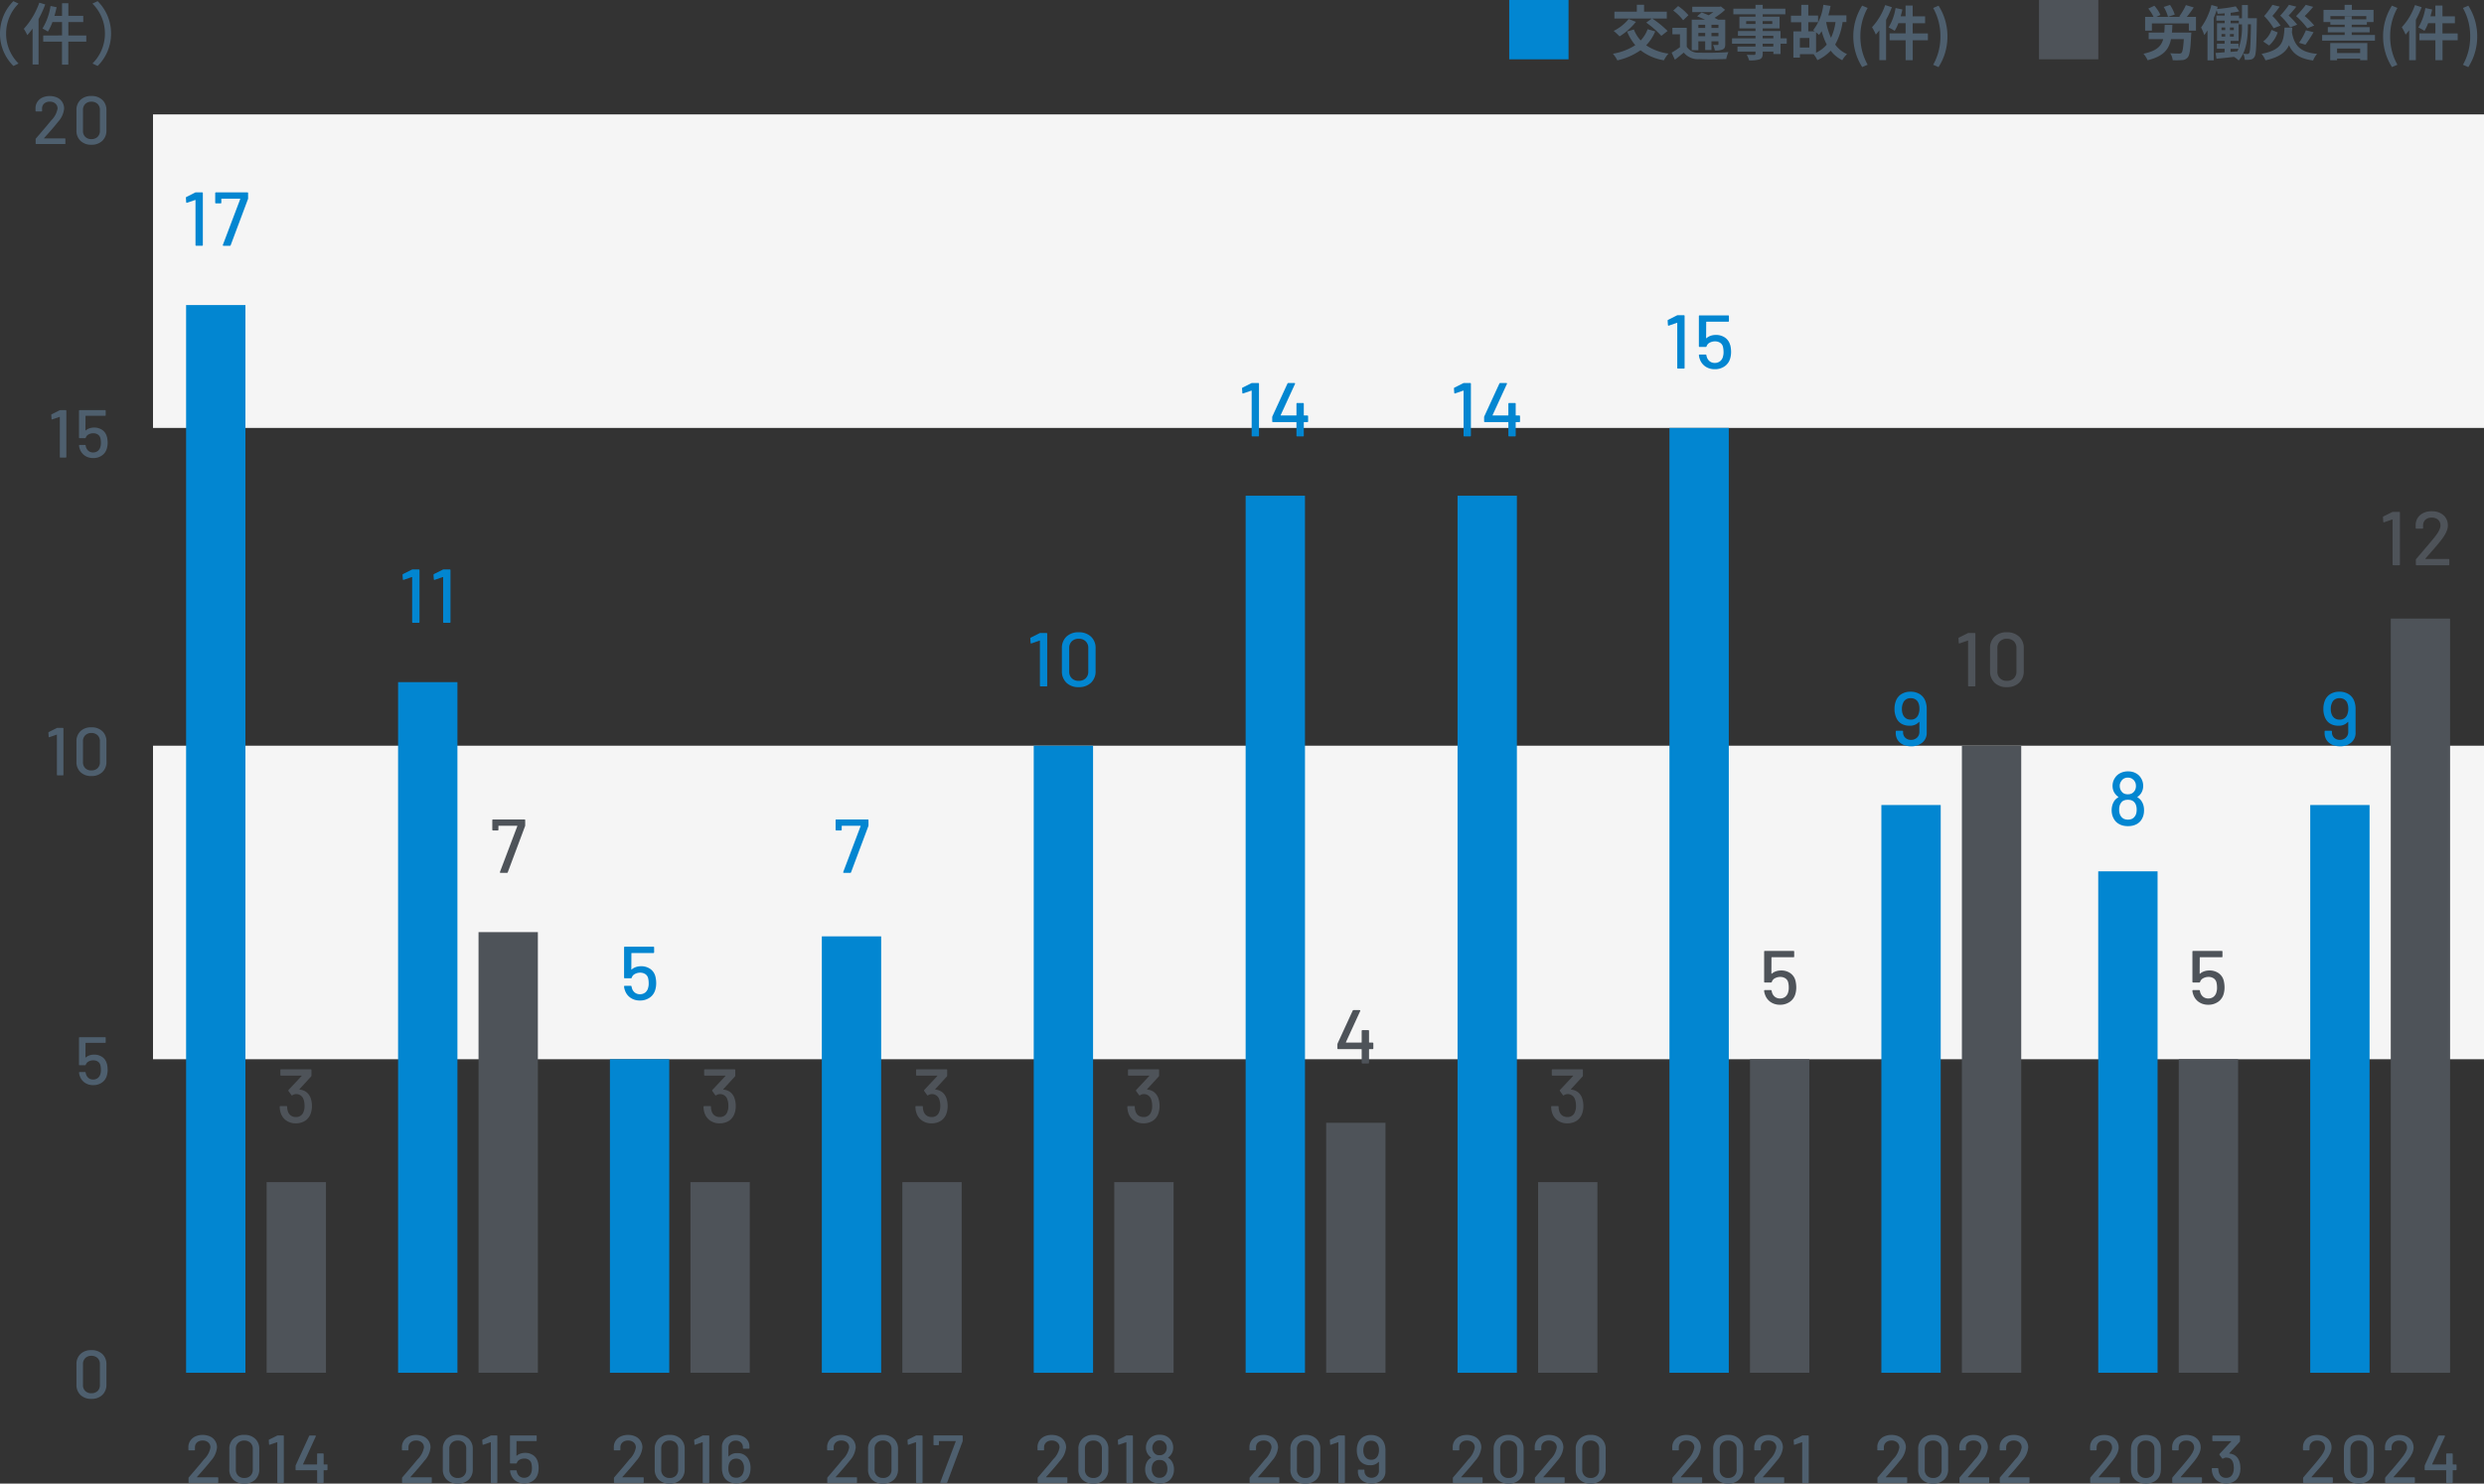 <svg xmlns="http://www.w3.org/2000/svg" viewBox="0 0 586.1 350.16"><rect x="0" y="0" width="586.1" height="350.16" fill="#333333" stroke="none"/><defs><style>.bo{isolation:isolate}.bp{fill:#4e5f6e}.bq{fill:#4e5359}.bo{fill:#f5f5f5;mix-blend-mode:multiply}.br{fill:#0286d1}</style></defs><g style="isolation:isolate"><g id="b"><path id="c" d="M36.1 176h550v74h-550v-74Z" class="bo"/><path id="d" d="M36.1 27h550v74h-550V27Z" class="bo"/><path id="e" d="M10.4 32.59s-.01.04 0 .06c.01.02.03.03.05.02h4.82c.08-.01.15.04.16.12v1.05c.01.08-.04.15-.12.16H8.57c-.08.01-.15-.04-.16-.12v-1.02c0-.07.03-.14.08-.19.36-.42 1.2-1.39 2.5-2.93l1.1-1.33c.77-.74 1.29-1.7 1.49-2.75.02-.46-.16-.9-.5-1.21-.37-.32-.85-.48-1.34-.46-.49-.02-.96.14-1.33.46-.33.31-.51.76-.48 1.22v.48c.01.08-.04.15-.12.16H8.54c-.08.01-.15-.04-.16-.12v-.73c.01-.53.18-1.04.47-1.47.3-.43.71-.77 1.19-.98.54-.24 1.12-.35 1.7-.34.62-.01 1.23.12 1.79.38.49.23.9.6 1.18 1.06.28.46.42.98.42 1.52a5.4 5.4 0 0 1-1.44 3.14c-.43.54-.93 1.15-1.52 1.83-.59.68-1.18 1.34-1.77 1.99Zm11.16 1.57c-.94.05-1.87-.28-2.57-.92-.65-.65-1-1.55-.95-2.47v-4.74c-.05-.92.3-1.81.95-2.46.7-.63 1.62-.96 2.57-.91.95-.05 1.88.28 2.58.91.66.64 1.01 1.54.97 2.46v4.74c.04.92-.31 1.82-.97 2.47-.71.64-1.64.97-2.58.92Zm0-1.33a2 2 0 0 0 1.47-.53c.37-.38.57-.9.54-1.43v-4.9c.03-.53-.17-1.05-.54-1.43-.4-.37-.93-.56-1.47-.54a1.98 1.98 0 0 0-1.44.54c-.37.38-.57.9-.54 1.43v4.9c-.03.53.17 1.05.54 1.43.39.37.91.56 1.44.53Z" class="bp"/><path id="f" d="M14.02 96.85c.06-.03.14-.05.21-.05h1.26c.08-.01.15.04.16.12v10.92c.01.08-.04.15-.12.16h-1.26c-.08.01-.15-.04-.16-.12v-9.43s0-.04-.02-.05a.064.064 0 0 0-.06 0l-1.68.58s-.05.02-.08.02c-.07 0-.1-.04-.11-.13l-.06-.91c0-.11.03-.17.1-.19l1.82-.91Zm11.2 6.19c.12.48.18.97.18 1.46 0 .47-.07.94-.2 1.39-.19.66-.59 1.23-1.16 1.62-.6.41-1.31.62-2.04.6-.71.02-1.41-.18-2-.58-.55-.38-.96-.93-1.17-1.57-.1-.25-.16-.52-.18-.78v-.03c0-.09.05-.13.14-.13h1.26c.08 0 .15.05.16.13v.02c.02.11.05.23.08.34.1.37.32.7.62.94.3.23.68.35 1.06.34.4.01.79-.12 1.11-.36.31-.25.53-.61.62-1 .08-.3.12-.61.11-.92 0-.33-.03-.66-.1-.98-.06-.38-.26-.71-.57-.94-.33-.23-.73-.34-1.13-.33-.39 0-.78.09-1.12.28-.3.15-.53.42-.64.74a.18.18 0 0 1-.17.14H18.8c-.08.01-.15-.04-.16-.12v-6.34c-.01-.08.04-.15.12-.16H24.78c.08-.01.15.04.16.12v1.05c.01.08-.04.15-.12.16h-4.58s-.06.02-.06.05v.01l-.02 3.34c0 .07.03.08.08.05.26-.22.56-.39.89-.5.34-.11.7-.17 1.06-.17.69-.02 1.36.18 1.93.56.54.37.92.93 1.08 1.56Z" class="bp"/><path id="g" d="M13.34 171.85c.06-.03.14-.05.21-.05h1.26c.08-.01.15.04.16.12v10.92c.01.08-.04.15-.12.16h-1.26c-.08.01-.15-.04-.16-.12v-9.43s0-.04-.02-.05a.064.064 0 0 0-.06 0l-1.68.58s-.05.02-.08.02c-.07 0-.1-.04-.11-.13l-.06-.91c0-.11.03-.17.1-.19l1.82-.91Zm8.22 11.31c-.94.05-1.87-.28-2.57-.92-.65-.65-1-1.55-.95-2.47v-4.74c-.05-.92.3-1.81.95-2.46.7-.63 1.62-.96 2.57-.91.95-.05 1.88.28 2.58.91.66.64 1.01 1.54.97 2.46v4.74c.04.92-.31 1.82-.97 2.47-.71.64-1.64.97-2.58.92Zm0-1.33a2 2 0 0 0 1.47-.53c.37-.38.57-.9.54-1.43v-4.9c.03-.53-.17-1.05-.54-1.43-.4-.37-.93-.56-1.47-.54a1.98 1.98 0 0 0-1.44.54c-.37.38-.57.9-.54 1.43v4.9c-.03.53.17 1.05.54 1.43.39.37.91.56 1.44.53Z" class="bp"/><path id="h" d="M25.22 251.04c.12.48.18.97.18 1.46 0 .47-.07.94-.2 1.39-.19.66-.59 1.23-1.16 1.62-.6.41-1.31.62-2.04.6-.71.02-1.41-.18-2-.58-.55-.38-.96-.93-1.17-1.57-.1-.25-.16-.52-.18-.78v-.03c0-.09.05-.13.14-.13h1.26c.08 0 .15.05.16.13v.02c.02.11.05.23.08.34.1.37.32.7.62.94.3.23.68.35 1.06.34.4.01.79-.12 1.11-.36.31-.25.53-.61.62-1 .08-.3.12-.61.11-.92 0-.33-.03-.66-.1-.98-.06-.38-.26-.71-.57-.94-.33-.23-.73-.34-1.13-.33-.39 0-.78.09-1.12.28-.3.15-.53.42-.64.74a.18.18 0 0 1-.17.14H18.8c-.08.01-.15-.04-.16-.12v-6.34c-.01-.08.04-.15.12-.16H24.78c.08-.01.15.04.16.12v1.05c.01.08-.04.15-.12.16h-4.58s-.06.02-.06.05v.01l-.02 3.34c0 .07.03.08.08.05.26-.22.56-.39.89-.5.34-.11.7-.17 1.06-.17.69-.02 1.36.18 1.93.56.54.37.92.93 1.08 1.56Z" class="bp"/><path id="i" d="M21.56 330.16c-.94.05-1.87-.28-2.57-.92-.65-.65-1-1.55-.95-2.47v-4.74c-.05-.92.3-1.81.95-2.46.7-.63 1.62-.96 2.57-.91.95-.05 1.88.28 2.58.91.66.64 1.01 1.54.97 2.46v4.74c.04.92-.31 1.82-.97 2.47-.71.64-1.64.97-2.58.92Zm0-1.33a2 2 0 0 0 1.47-.53c.37-.38.57-.9.54-1.43v-4.9c.03-.53-.17-1.05-.54-1.43-.4-.37-.93-.56-1.47-.54a1.98 1.98 0 0 0-1.44.54c-.37.38-.57.9-.54 1.43v4.9c-.03.53.17 1.05.54 1.43.39.37.91.56 1.44.53Z" class="bp"/><path id="j" d="M462.91 176h14v148h-14V176Z" class="bq"/><path id="k" d="M393.91 101h14v223h-14V101Z" class="br"/><path id="l" d="M443.91 190h14v134h-14V190Z" class="br"/><path id="m" d="M362.91 279h14v45h-14v-45Z" class="bq"/><path id="n" d="M343.91 117h14v207h-14V117Z" class="br"/><path id="o" d="M312.91 265h14v59h-14v-59Z" class="bq"/><path id="p" d="M293.91 117h14v207h-14V117Z" class="br"/><path id="q" d="M262.91 279h14v45h-14v-45Z" class="bq"/><path id="r" d="M243.91 176h14v148h-14V176Z" class="br"/><path id="s" d="M212.91 279h14v45h-14v-45Z" class="bq"/><path id="t" d="M193.91 221h14v103h-14V221Z" class="br"/><path id="u" d="M162.91 279h14v45h-14v-45Z" class="bq"/><path id="v" d="M143.91 250h14v74h-14v-74Z" class="br"/><path id="w" d="M112.91 220h14v104h-14V220Z" class="bq"/><path id="x" d="M564.1 146h14v178h-14V146Z" class="bq"/><path id="y" d="M62.91 279h14v45h-14v-45Z" class="bq"/><path id="z" d="M43.91 72h14v252h-14V72Z" class="br"/><path id="aa" d="M396.59 348.59s-.01.04 0 .06c.01.02.03.03.05.02h4.82c.08-.01.15.04.16.12v1.05c.01.08-.04.15-.12.16h-6.74c-.08.01-.15-.04-.16-.12v-1.02c0-.07.03-.14.08-.19.36-.42 1.2-1.39 2.5-2.93l1.1-1.33c.77-.74 1.29-1.7 1.49-2.75.02-.46-.16-.9-.5-1.21-.37-.32-.85-.48-1.34-.46-.49-.02-.96.14-1.33.46-.33.31-.51.76-.48 1.22v.48c.01.08-.04.15-.12.16h-1.27c-.08.01-.15-.04-.16-.12v-.73c.01-.53.18-1.04.47-1.47.3-.43.71-.77 1.19-.98.54-.24 1.12-.35 1.7-.34.62-.01 1.23.12 1.79.38.49.23.89.6 1.18 1.06.28.46.42.98.42 1.52a5.4 5.4 0 0 1-1.44 3.14c-.43.54-.93 1.15-1.52 1.83-.59.68-1.17 1.34-1.76 1.99Zm11.16 1.57c-.94.05-1.87-.28-2.57-.92-.65-.65-1-1.55-.95-2.47v-4.74c-.05-.92.3-1.81.95-2.46.7-.63 1.62-.96 2.57-.91.95-.05 1.88.28 2.58.91.66.64 1.01 1.54.97 2.46v4.74c.04.92-.31 1.82-.97 2.47-.71.64-1.64.97-2.58.92Zm0-1.33a2 2 0 0 0 1.47-.53c.37-.38.57-.9.54-1.43v-4.9c.03-.53-.17-1.05-.54-1.43-.4-.37-.93-.56-1.47-.54a1.98 1.98 0 0 0-1.44.54c-.37.38-.57.9-.54 1.43v4.9c-.03.53.17 1.05.54 1.43.39.37.91.56 1.44.53Zm8.2-.24s-.01.04 0 .06c.01.02.03.03.05.02h4.82c.08-.01.15.04.16.12v1.05c.01.08-.04.15-.12.16h-6.74c-.08.01-.15-.04-.16-.12v-1.02c0-.07.03-.14.08-.19.36-.42 1.2-1.39 2.5-2.93l1.1-1.33c.77-.74 1.29-1.7 1.48-2.75.02-.46-.16-.9-.5-1.21-.37-.32-.85-.48-1.34-.46-.49-.02-.96.14-1.33.46-.33.31-.51.76-.48 1.22v.48c.01.08-.04.15-.12.16h-1.27c-.08.01-.15-.04-.16-.12v-.73c.01-.53.17-1.04.47-1.47.3-.43.72-.77 1.2-.98.54-.24 1.12-.35 1.7-.34.62-.01 1.23.12 1.79.38.48.23.89.6 1.18 1.06.28.46.42.98.42 1.52a5.4 5.4 0 0 1-1.44 3.14c-.43.54-.94 1.15-1.52 1.83-.58.68-1.17 1.34-1.76 1.99Zm9.19-9.74c.06-.03.14-.05.21-.05h1.26c.08-.01.15.04.16.12v10.92c.01.08-.04.15-.12.16h-1.26c-.08.01-.15-.04-.16-.12v-9.43s0-.04-.02-.05a.064.064 0 0 0-.06 0l-1.68.58s-.05.02-.08.02c-.07 0-.1-.04-.11-.13l-.06-.91c0-.11.03-.17.1-.19l1.82-.91Z" class="bp"/><path id="ab" d="M444.97 348.59s-.01.04 0 .06c.01.02.03.03.05.02h4.82c.08-.01.15.04.16.12v1.05c.01.08-.04.15-.12.16h-6.74c-.08.01-.15-.04-.16-.12v-1.02c0-.07.03-.14.08-.19.36-.42 1.2-1.39 2.5-2.93l1.1-1.33c.77-.74 1.29-1.7 1.49-2.75.02-.46-.16-.9-.5-1.21-.37-.32-.85-.48-1.34-.46-.49-.02-.96.14-1.33.46-.33.31-.51.76-.48 1.22v.48c.01.08-.04.15-.12.16h-1.27c-.08.01-.15-.04-.16-.12v-.73c.01-.53.18-1.04.47-1.47.3-.43.71-.77 1.19-.98.54-.24 1.12-.35 1.7-.34.62-.01 1.23.12 1.79.38.49.23.9.6 1.18 1.06.28.46.42.98.42 1.52a5.4 5.4 0 0 1-1.44 3.14c-.43.54-.93 1.15-1.52 1.83-.59.68-1.17 1.34-1.76 1.99Zm11.15 1.57c-.94.05-1.87-.28-2.57-.92-.65-.65-1-1.55-.95-2.47v-4.74c-.05-.92.3-1.81.95-2.46.7-.63 1.62-.96 2.57-.91.95-.05 1.88.28 2.58.91.66.64 1.01 1.54.97 2.46v4.74c.04.92-.31 1.82-.97 2.47-.71.64-1.64.97-2.58.92Zm0-1.33a2 2 0 0 0 1.47-.53c.37-.38.57-.9.54-1.43v-4.9c.03-.53-.17-1.05-.54-1.43-.4-.37-.93-.56-1.47-.54a1.98 1.98 0 0 0-1.44.54c-.37.38-.57.9-.54 1.43v4.9c-.03.53.17 1.05.54 1.43.39.37.91.56 1.44.53Zm8.21-.24s-.01.04 0 .06c.01.02.03.03.05.02h4.81c.08-.01.15.04.16.12v1.05c.01.08-.04.15-.12.16h-6.74c-.08.01-.15-.04-.16-.12v-1.02c0-.07.03-.14.08-.19.36-.42 1.2-1.39 2.5-2.93l1.1-1.33c.77-.74 1.29-1.7 1.49-2.75.02-.46-.16-.9-.5-1.21-.37-.32-.85-.48-1.34-.46-.49-.02-.96.14-1.33.46-.33.31-.51.76-.48 1.22v.48c.01.08-.04.15-.12.16h-1.27c-.08.01-.15-.04-.16-.12v-.73c.01-.53.18-1.04.47-1.47.3-.43.71-.77 1.19-.98.54-.24 1.12-.35 1.7-.34.62-.01 1.23.12 1.79.38.49.23.89.6 1.18 1.06.28.46.42.98.42 1.52a5.4 5.4 0 0 1-1.44 3.14c-.43.54-.93 1.15-1.52 1.83-.59.68-1.17 1.34-1.76 1.99Zm9.5 0s-.01.04 0 .06c.01.02.03.03.05.02h4.82c.08-.01.15.04.16.12v1.05c.01.08-.04.15-.12.16H472c-.08.01-.15-.04-.16-.12v-1.02c0-.07.03-.14.08-.19.36-.42 1.2-1.39 2.5-2.93l1.1-1.33c.77-.74 1.29-1.7 1.49-2.75.02-.46-.16-.9-.5-1.21-.37-.32-.85-.48-1.34-.46-.49-.02-.96.14-1.33.46-.33.31-.51.76-.48 1.22v.48c.01.08-.04.15-.12.16h-1.27c-.08.01-.15-.04-.16-.12v-.73c.01-.53.18-1.04.47-1.47.3-.43.71-.77 1.19-.98.54-.24 1.12-.35 1.7-.34.62-.01 1.23.12 1.79.38.49.23.9.6 1.18 1.06.28.46.42.98.42 1.52a5.4 5.4 0 0 1-1.44 3.14c-.43.54-.93 1.15-1.52 1.83-.59.68-1.17 1.34-1.76 1.99Z" class="bp"/><path id="ac" d="M146.85 348.59s-.01.04 0 .06c.01.02.03.03.05.02h4.82c.08-.01.15.04.16.12v1.05c.01.08-.04.15-.12.16h-6.74c-.08.01-.15-.04-.16-.12v-1.02c0-.07.03-.14.08-.19.36-.42 1.2-1.39 2.5-2.93l1.1-1.33c.77-.74 1.29-1.7 1.49-2.75.02-.46-.16-.9-.5-1.21-.37-.32-.85-.48-1.34-.46-.49-.02-.96.14-1.33.46-.33.31-.51.76-.48 1.22v.48c.01.08-.04.15-.12.16h-1.27c-.08.01-.15-.04-.16-.12v-.73c.01-.53.18-1.04.47-1.47.3-.43.71-.77 1.19-.98.54-.24 1.12-.35 1.7-.34.62-.01 1.23.12 1.79.38.49.23.89.6 1.18 1.06.28.46.42.98.42 1.52a5.4 5.4 0 0 1-1.44 3.14c-.43.54-.93 1.15-1.52 1.83-.59.68-1.17 1.34-1.76 1.99Zm11.15 1.57c-.94.05-1.87-.28-2.57-.92-.65-.65-1-1.55-.95-2.47v-4.74c-.05-.92.3-1.81.95-2.46.7-.63 1.62-.96 2.57-.91.95-.05 1.88.28 2.59.91.66.65 1.01 1.54.96 2.46v4.74c.05.92-.31 1.82-.96 2.47-.71.64-1.64.97-2.59.92Zm0-1.33a2 2 0 0 0 1.47-.53c.37-.38.57-.9.54-1.44v-4.9c.03-.53-.17-1.05-.54-1.43A2 2 0 0 0 158 340a1.98 1.98 0 0 0-1.44.54c-.37.38-.57.9-.54 1.43v4.9c-.03.53.17 1.05.54 1.43.39.37.91.56 1.44.53Zm7.71-9.98c.06-.03.14-.05.21-.05h1.27c.08-.01.15.04.16.12v10.92c.01.08-.04.15-.12.16h-1.26c-.08.01-.15-.04-.16-.12v-9.43s0-.04-.02-.05a.064.064 0 0 0-.06 0l-1.68.58s-.05.02-.08.02c-.07 0-.1-.04-.11-.13l-.07-.91c0-.11.03-.17.1-.19l1.82-.91Zm10.93 5.63c.31.63.47 1.33.45 2.03.01.59-.1 1.17-.32 1.71-.22.58-.62 1.07-1.14 1.4-.57.34-1.22.51-1.88.49a3.64 3.64 0 0 1-2.01-.54c-.55-.36-.96-.91-1.16-1.54-.17-.5-.25-1.02-.24-1.55v-4.93c-.03-.8.3-1.58.91-2.1a3.54 3.54 0 0 1 2.38-.78c.58-.01 1.15.11 1.67.35.46.21.85.56 1.13.98.27.43.41.94.4 1.45v.32c.01.08-.04.15-.12.16h-1.26c-.08.01-.15-.04-.16-.12V341.63c.02-.44-.15-.86-.46-1.17-.32-.3-.76-.47-1.2-.45-.47-.02-.93.15-1.27.46-.33.32-.51.77-.49 1.23v2.02s0 .03.02.04c.02 0 .03 0 .06-.02.52-.54 1.25-.82 2-.77a2.8 2.8 0 0 1 2.69 1.51Zm-1.33 3.26c.17-.39.25-.81.24-1.23.02-.46-.08-.91-.29-1.31-.28-.6-.9-.97-1.57-.93-.34 0-.67.08-.96.25-.27.17-.48.42-.61.71-.19.43-.27.89-.26 1.36-.01.39.06.78.21 1.14.12.32.34.59.62.78.3.18.65.27 1.01.26.7.05 1.35-.37 1.6-1.02Z" class="bp"/><path id="ad" d="M296.83 348.59s-.01.04 0 .06c.01.02.03.03.05.02h4.82c.08-.01.15.04.16.12v1.05c.01.08-.04.15-.12.16H295c-.08.01-.15-.04-.16-.12v-1.02c0-.07.03-.14.08-.19.36-.42 1.2-1.39 2.5-2.93l1.1-1.33c.77-.74 1.29-1.7 1.49-2.75.02-.46-.16-.9-.5-1.21-.37-.32-.85-.48-1.34-.46-.49-.02-.96.14-1.33.46-.33.31-.51.76-.48 1.22v.48c.01.08-.04.15-.12.16h-1.27c-.08.01-.15-.04-.16-.12v-.73c.01-.53.18-1.04.47-1.47.3-.43.71-.77 1.19-.98.54-.24 1.12-.35 1.7-.34.62-.01 1.23.12 1.79.38.49.23.89.6 1.18 1.06.28.46.42.98.42 1.52a5.4 5.4 0 0 1-1.44 3.14c-.43.54-.93 1.15-1.52 1.83-.59.68-1.17 1.34-1.76 1.99Zm11.16 1.57c-.95.05-1.87-.28-2.57-.92-.65-.65-1-1.55-.95-2.47v-4.74c-.05-.92.3-1.81.95-2.46.7-.63 1.63-.96 2.57-.91.95-.05 1.88.28 2.58.91.66.65 1.01 1.54.96 2.46v4.74c.04.92-.31 1.82-.97 2.47-.71.63-1.63.97-2.58.92Zm0-1.33a2 2 0 0 0 1.47-.53c.37-.38.57-.9.54-1.44v-4.9c.03-.53-.17-1.05-.54-1.43a2 2 0 0 0-1.47-.53 1.98 1.98 0 0 0-1.44.54c-.37.38-.57.9-.54 1.43v4.9c-.03.53.17 1.05.54 1.43.39.37.91.56 1.44.53Zm7.71-9.98c.06-.03.14-.05.21-.05h1.26c.08-.01.15.04.16.12v10.92c.01.08-.04.15-.12.16h-1.26c-.08.01-.15-.04-.16-.11V340.45s0-.04-.02-.05a.064.064 0 0 0-.06 0l-1.68.58s-.05.02-.08.02c-.07 0-.1-.04-.11-.13l-.06-.91c0-.11.03-.17.1-.19l1.82-.91Zm10.96 1.92c.17.5.25 1.02.24 1.55v4.93c.03.8-.3 1.58-.91 2.1-.67.54-1.52.82-2.38.78-.58.01-1.15-.11-1.68-.36-.46-.21-.85-.56-1.13-.98-.27-.43-.41-.94-.4-1.45v-.32c-.01-.08.04-.15.12-.16h1.26c.08-.01.15.04.16.12V347.16c-.02.44.15.86.46 1.17.32.3.76.47 1.2.45.47.02.92-.15 1.26-.46.34-.32.52-.77.5-1.23v-2.02s0-.04-.02-.05c-.02-.01-.03 0-.06.02-.52.55-1.25.83-2 .78-.57.02-1.13-.12-1.62-.38-.46-.26-.83-.65-1.07-1.12-.31-.63-.47-1.33-.45-2.03-.01-.58.09-1.17.3-1.71.22-.58.63-1.07 1.15-1.4.57-.34 1.23-.51 1.89-.49.71-.02 1.4.17 2 .54.55.37.97.91 1.18 1.54Zm-1.55 2.8c.19-.43.27-.89.26-1.36.01-.39-.06-.78-.21-1.14a1.54 1.54 0 0 0-.63-.77c-.3-.18-.65-.27-1.01-.26-.35-.01-.7.08-1 .26a1.5 1.5 0 0 0-.6.76c-.17.39-.25.81-.24 1.23-.02.45.08.9.27 1.31.29.59.91.96 1.57.93.68.05 1.31-.34 1.58-.96Z" class="bp"/><path id="ae" d="M46.47 348.59s-.01.04 0 .06c.01.02.03.03.05.02h4.82c.08-.01.15.04.16.12v1.05c.01.08-.04.15-.12.16h-6.74c-.08.01-.15-.04-.16-.12v-1.02c0-.07.03-.14.08-.19.36-.42 1.2-1.39 2.5-2.93l1.1-1.33c.77-.74 1.29-1.7 1.49-2.75.02-.46-.16-.9-.5-1.21-.37-.32-.85-.48-1.34-.46-.49-.02-.96.14-1.33.46-.33.31-.51.76-.48 1.22v.48c.01.08-.04.15-.12.16h-1.27c-.08.01-.15-.04-.16-.12v-.73c.01-.53.18-1.04.48-1.47.3-.43.71-.77 1.19-.98.54-.24 1.12-.35 1.7-.34.62-.01 1.23.12 1.79.38.49.23.9.6 1.18 1.06.28.46.42.98.41 1.52a5.4 5.4 0 0 1-1.44 3.14c-.43.54-.93 1.15-1.52 1.83-.59.68-1.17 1.34-1.76 1.99Zm11.16 1.57c-.94.05-1.87-.28-2.57-.92-.65-.65-1-1.55-.95-2.47v-4.74c-.05-.92.3-1.81.95-2.46.7-.63 1.62-.96 2.57-.91.95-.05 1.88.28 2.58.91.66.64 1.01 1.54.97 2.46v4.74c.04.92-.31 1.82-.97 2.47-.71.64-1.64.97-2.58.92Zm0-1.33a2 2 0 0 0 1.47-.53c.37-.38.57-.9.54-1.43v-4.9c.03-.53-.17-1.05-.54-1.43-.4-.37-.93-.56-1.47-.54a1.98 1.98 0 0 0-1.44.54c-.37.38-.57.9-.54 1.43v4.9c-.02.53.17 1.05.55 1.43.39.36.91.56 1.44.53Zm7.71-9.98c.06-.03.14-.05.21-.05h1.26c.08-.01.15.04.16.12v10.92c.01.08-.04.15-.12.16h-1.26c-.08.01-.15-.04-.16-.12v-9.43s0-.04-.02-.05a.064.064 0 0 0-.06 0l-1.68.58s-.05.02-.08.02c-.07 0-.1-.04-.11-.13l-.06-.91c0-.11.03-.17.1-.19l1.82-.91Zm11.77 6.77c.08-.01.15.04.16.12v1.1c.01.08-.04.15-.12.16h-.73s-.06.02-.06.05V349.84c.01.08-.04.15-.12.16h-1.25c-.08.01-.15-.04-.16-.12v-2.82s-.02-.06-.05-.06H69.9c-.08.01-.15-.04-.16-.12v-.9c0-.07.02-.13.05-.19l3.15-6.86c.03-.07.1-.12.18-.11h1.27s.09.02.12.06c.03.04.03.09 0 .14l-3 6.54s-.01.04 0 .06c.01.02.03.03.05.02h3.2s.06-.02.06-.05V343.2c-.01-.08.04-.15.12-.16h1.26c.08-.01.15.04.16.12v2.42s.02.06.05.06h.7Z" class="bp"/><path id="af" d="M344.79 348.59s-.01.04 0 .06c.01.02.03.03.05.02h4.82c.08-.01.15.04.16.12v1.05c.01.08-.04.15-.12.16h-6.74c-.08.01-.15-.04-.16-.12v-1.02c0-.07.03-.14.08-.19.36-.42 1.2-1.39 2.5-2.93l1.1-1.33c.77-.74 1.29-1.7 1.49-2.75.02-.46-.16-.9-.5-1.21-.37-.32-.85-.48-1.34-.46-.49-.02-.96.14-1.33.46-.33.31-.51.76-.48 1.22v.48c.01.08-.04.15-.12.16h-1.27c-.08.01-.15-.04-.16-.12v-.73c.01-.53.18-1.04.47-1.47.3-.43.71-.77 1.19-.98.54-.24 1.12-.35 1.7-.34.62-.01 1.23.12 1.79.38.49.23.9.6 1.18 1.06.28.46.42.98.42 1.52a5.4 5.4 0 0 1-1.44 3.14c-.43.54-.93 1.15-1.52 1.83-.59.68-1.18 1.34-1.77 1.99Zm11.16 1.57c-.94.05-1.87-.28-2.57-.92-.65-.65-1-1.55-.95-2.47v-4.74c-.05-.92.3-1.81.95-2.46.7-.63 1.62-.96 2.57-.91.95-.05 1.88.28 2.58.91.66.64 1.01 1.54.97 2.46v4.74c.04.92-.31 1.82-.97 2.47-.71.64-1.64.97-2.58.92Zm0-1.33a2 2 0 0 0 1.47-.53c.37-.38.57-.9.54-1.43v-4.9c.03-.53-.17-1.05-.54-1.43-.4-.37-.93-.56-1.47-.54a1.98 1.98 0 0 0-1.44.54c-.37.38-.57.9-.54 1.43v4.9c-.03.53.17 1.05.54 1.43.39.37.91.56 1.44.53Zm8.2-.24s-.01.04 0 .06c.01.02.03.03.05.02h4.82c.08-.01.15.04.16.12v1.05c.01.08-.04.15-.12.16h-6.74c-.08.01-.15-.04-.16-.12v-1.02c0-.07.03-.14.08-.19.36-.42 1.2-1.39 2.5-2.93l1.1-1.33c.77-.74 1.29-1.7 1.48-2.75.02-.46-.16-.9-.5-1.21-.37-.32-.85-.48-1.34-.46-.49-.02-.96.14-1.33.46-.33.31-.51.76-.48 1.22v.48c.01.08-.04.15-.12.16h-1.27c-.08.01-.15-.04-.16-.12v-.73c.01-.53.17-1.04.47-1.47.3-.43.72-.77 1.2-.98.54-.24 1.12-.35 1.7-.34.62-.01 1.23.12 1.79.38.48.23.89.6 1.18 1.06.28.46.42.98.42 1.52a5.4 5.4 0 0 1-1.44 3.14c-.43.54-.94 1.15-1.52 1.83-.58.68-1.17 1.34-1.76 1.99Zm11.16 1.57c-.94.05-1.87-.28-2.57-.92a3.29 3.29 0 0 1-.95-2.47v-4.74c-.05-.92.3-1.81.95-2.46.7-.63 1.62-.96 2.57-.91.95-.05 1.87.28 2.58.91.66.64 1.01 1.54.97 2.46v4.74c.04.92-.31 1.82-.97 2.47-.71.64-1.64.97-2.58.92Zm0-1.33a2 2 0 0 0 1.47-.53c.37-.38.57-.9.54-1.43v-4.9c.03-.53-.17-1.05-.54-1.43-.4-.37-.93-.56-1.47-.54a1.98 1.98 0 0 0-1.44.54c-.37.38-.57.9-.54 1.43v4.9c-.03.53.17 1.05.54 1.43.39.37.91.56 1.44.53Z" class="bp"/><path id="ag" d="M96.85 348.59s-.01.04 0 .06c.01.02.03.03.05.02h4.82c.08-.01.15.04.16.12v1.05c.01.08-.04.15-.12.16h-6.74c-.08.01-.15-.04-.16-.12v-1.02c0-.07.03-.14.08-.19.36-.42 1.2-1.39 2.5-2.93l1.1-1.33c.77-.74 1.29-1.7 1.49-2.75.02-.46-.16-.9-.5-1.21-.37-.32-.85-.48-1.34-.46-.49-.02-.96.14-1.33.46-.33.31-.51.76-.48 1.22v.48c.01.08-.04.15-.12.16h-1.27c-.08.01-.15-.04-.16-.12v-.73c.01-.53.18-1.04.47-1.47.3-.43.71-.77 1.19-.98.54-.24 1.12-.35 1.7-.34.62-.01 1.23.12 1.79.38.49.23.89.6 1.18 1.06.28.46.42.98.42 1.52a5.4 5.4 0 0 1-1.44 3.14c-.43.54-.93 1.15-1.52 1.83-.59.68-1.17 1.34-1.76 1.99Zm11.15 1.57c-.94.05-1.87-.28-2.57-.92-.65-.65-1-1.55-.95-2.47v-4.74c-.05-.92.3-1.81.95-2.46.7-.63 1.62-.96 2.57-.91.95-.05 1.88.28 2.59.91.66.65 1.01 1.54.96 2.46v4.74c.05.92-.31 1.82-.96 2.47-.71.64-1.64.97-2.59.92Zm0-1.33a2 2 0 0 0 1.47-.53c.37-.38.57-.9.54-1.44v-4.9c.03-.53-.17-1.05-.54-1.43A2 2 0 0 0 108 340a1.98 1.98 0 0 0-1.44.54c-.37.38-.57.9-.54 1.43v4.9c-.03.53.17 1.05.54 1.43.39.37.91.56 1.44.53Zm7.71-9.98c.06-.03.14-.05.21-.05h1.27c.08-.01.15.04.16.12v10.92c.01.08-.04.15-.12.16h-1.26c-.08.01-.15-.04-.16-.12v-9.43s0-.04-.02-.05a.064.064 0 0 0-.06 0l-1.68.58s-.05.02-.08.02c-.07 0-.1-.04-.11-.13l-.07-.91c0-.11.03-.17.1-.19l1.82-.91Zm11.2 6.19c.12.48.18.97.18 1.46 0 .47-.06.94-.19 1.39-.19.66-.6 1.23-1.16 1.62-.6.41-1.31.62-2.04.6-.71.02-1.41-.18-2-.58-.55-.38-.96-.93-1.17-1.57-.1-.25-.16-.52-.18-.78v-.03c0-.09.05-.13.14-.13h1.26c.08 0 .15.05.16.13v.02c.02.11.05.23.08.34.1.37.32.7.62.94.3.23.68.35 1.06.34.4.01.79-.12 1.11-.36.31-.25.53-.61.62-1 .08-.3.12-.61.11-.93 0-.33-.03-.66-.1-.98-.06-.38-.26-.71-.57-.94-.33-.23-.73-.34-1.13-.33-.39 0-.78.09-1.12.28-.3.15-.53.42-.64.74-.02.08-.09.14-.18.14h-1.28c-.08.01-.15-.04-.16-.12v-6.34c-.01-.08.04-.15.12-.16H126.47c.08-.01.15.04.16.12v1.05c.01.08-.04.15-.12.16h-4.58s-.06.02-.06.05v.01l-.02 3.34c0 .07.03.08.08.05.26-.22.56-.39.89-.5.34-.11.7-.17 1.06-.17.69-.02 1.36.18 1.93.56.54.37.92.93 1.08 1.56Z" class="bp"/><path id="ah" d="M246.82 348.59s-.01.04 0 .06c.01.02.03.03.05.02h4.82c.08-.01.15.04.16.12v1.05c.01.08-.04.15-.12.16h-6.74c-.08.01-.15-.04-.16-.12v-1.02c0-.07.03-.14.08-.19.36-.42 1.2-1.39 2.5-2.93l1.1-1.33c.77-.74 1.29-1.7 1.49-2.75.02-.46-.16-.9-.5-1.21-.37-.32-.85-.48-1.34-.46-.49-.02-.96.14-1.33.46-.33.31-.51.76-.48 1.22v.48c.01.08-.04.15-.12.16h-1.27c-.08.01-.15-.04-.16-.12v-.73c.01-.53.18-1.04.47-1.47.3-.43.71-.77 1.19-.98.54-.24 1.12-.35 1.7-.34.62-.01 1.23.12 1.79.38.49.23.89.6 1.18 1.06.28.46.42.98.42 1.52a5.4 5.4 0 0 1-1.44 3.14c-.43.54-.93 1.15-1.52 1.83-.59.68-1.17 1.34-1.76 1.99Zm11.15 1.57c-.94.05-1.87-.28-2.57-.92-.65-.65-1-1.55-.95-2.47v-4.74c-.05-.92.3-1.81.95-2.46.7-.63 1.62-.96 2.57-.91.95-.05 1.88.28 2.58.91.66.64 1.01 1.54.97 2.46v4.74c.04.92-.31 1.82-.97 2.47-.71.64-1.64.97-2.58.92Zm0-1.33a2 2 0 0 0 1.47-.53c.37-.38.57-.9.55-1.44v-4.9c.03-.53-.17-1.05-.54-1.43-.4-.37-.93-.56-1.48-.53a1.98 1.98 0 0 0-1.44.54c-.37.38-.57.9-.54 1.43v4.9c-.03.53.17 1.05.54 1.43.39.37.91.56 1.44.53Zm7.71-9.98c.06-.03.14-.05.21-.05h1.26c.08-.01.15.04.16.12v10.92c.01.08-.04.15-.12.16h-1.26c-.08.01-.15-.04-.16-.12v-9.43s0-.04-.02-.05a.064.064 0 0 0-.06 0l-1.68.58s-.05.02-.08.02c-.07 0-.1-.04-.11-.13l-.06-.91c0-.11.03-.17.1-.19l1.82-.91Zm10.98 6.37c.24.5.35 1.05.34 1.6.01.63-.14 1.25-.45 1.79-.26.48-.66.87-1.14 1.12-.55.28-1.17.41-1.78.4-.63.01-1.25-.13-1.81-.41-.51-.26-.92-.67-1.18-1.18-.3-.53-.45-1.13-.44-1.74 0-.56.11-1.11.35-1.62.22-.47.58-.86 1.04-1.1.05-.02.05-.05 0-.08-.3-.22-.56-.49-.77-.8-.3-.46-.45-.99-.44-1.54 0-.62.19-1.22.54-1.73.28-.41.66-.75 1.11-.96.5-.24 1.04-.36 1.59-.35.55-.01 1.09.11 1.58.35.44.22.82.55 1.09.96.35.51.53 1.11.53 1.73 0 .56-.15 1.1-.45 1.57-.2.3-.45.56-.75.77-.05.03-.05.06 0 .08.46.26.82.66 1.04 1.14Zm-4.55-4.37c-.14.25-.22.53-.22.82-.01.38.09.75.3 1.07.3.49.84.76 1.41.72.57.03 1.12-.25 1.42-.74.2-.32.29-.7.27-1.07 0-.29-.07-.57-.21-.82-.14-.26-.34-.48-.59-.64-.27-.17-.59-.25-.91-.24-.31 0-.62.08-.88.24-.25.16-.46.39-.59.66Zm2.96 7.21c.26-.41.39-.89.37-1.38.02-.44-.08-.87-.27-1.26-.31-.56-.93-.89-1.57-.83-.62-.06-1.22.25-1.54.78-.22.41-.32.87-.3 1.33-.02.46.1.92.34 1.31.32.52.91.82 1.52.77.58.04 1.13-.24 1.45-.72Z" class="bp"/><path id="ai" d="M197.19 348.59s-.01.04 0 .06c.01.02.03.03.05.02h4.81c.08-.01.15.04.16.12v1.05c.01.08-.04.15-.12.16h-6.74c-.08.01-.15-.04-.16-.12v-1.02c0-.07.03-.14.08-.19.36-.42 1.2-1.39 2.5-2.93l1.1-1.33c.77-.74 1.29-1.7 1.49-2.75.02-.46-.16-.9-.5-1.21-.37-.32-.85-.48-1.34-.46-.49-.02-.96.14-1.33.46-.33.31-.51.76-.48 1.22v.48c.01.08-.04.15-.12.16h-1.27c-.08.01-.15-.04-.16-.12v-.73c.01-.53.18-1.04.47-1.47.3-.43.71-.77 1.19-.98.54-.24 1.12-.35 1.7-.34.62-.01 1.23.12 1.79.38.49.23.89.6 1.18 1.06.28.46.42.98.42 1.52a5.4 5.4 0 0 1-1.44 3.14c-.43.54-.93 1.15-1.52 1.83-.59.68-1.17 1.34-1.76 1.99Zm11.15 1.57c-.94.05-1.87-.28-2.57-.92-.65-.65-1-1.55-.95-2.47v-4.74c-.05-.92.3-1.81.95-2.46.7-.63 1.62-.96 2.57-.91.95-.05 1.88.28 2.58.91.66.64 1.01 1.54.97 2.46v4.74c.04.92-.31 1.82-.97 2.47-.71.64-1.64.97-2.58.92Zm0-1.33a2 2 0 0 0 1.47-.53c.37-.38.57-.9.54-1.44v-4.9c.02-.53-.17-1.05-.54-1.43-.4-.37-.93-.56-1.47-.54a1.98 1.98 0 0 0-1.44.54c-.37.38-.57.9-.54 1.43v4.9c-.03.53.17 1.05.54 1.43.39.37.91.56 1.44.53Zm7.71-9.98c.06-.03.14-.05.21-.05h1.26c.08-.01.15.04.16.12v10.92c.01.08-.04.15-.12.16h-1.26c-.08.01-.15-.04-.16-.12v-9.43s0-.04-.02-.05a.064.064 0 0 0-.06 0l-1.68.58s-.05.02-.08.02c-.07 0-.1-.04-.11-.13l-.06-.91c0-.11.03-.17.1-.19l1.82-.91ZM222 350s-.09-.02-.12-.06c-.03-.04-.03-.09 0-.14l3.63-9.6s.01-.04 0-.06c-.01-.02-.03-.03-.05-.02h-3.86s-.06.02-.06.05v.76c.01.08-.04.15-.12.16h-1c-.08.01-.15-.04-.16-.12v-2.02c-.01-.08.04-.15.12-.16h6.61c.08-.01.15.04.16.12v1.11c0 .06-.01.13-.03.19l-3.61 9.65c-.02.08-.09.13-.18.13H222Z" class="bp"/><path id="aj" d="M464.26 149.45c.07-.04.15-.05.23-.05h1.42c.09-.01.17.05.18.13V161.82c.01.09-.05.17-.13.18H464.55c-.09.01-.17-.05-.18-.13V151.25s0-.04-.03-.05a.064.064 0 0 0-.06 0l-1.89.65s-.06.02-.09.02c-.07 0-.11-.05-.13-.14l-.07-1.02c0-.12.04-.19.11-.22l2.05-1.03Zm9.25 12.73c-1.06.05-2.1-.32-2.89-1.04a3.696 3.696 0 0 1-1.07-2.78v-5.33c-.05-1.03.34-2.04 1.07-2.77.79-.71 1.83-1.08 2.89-1.03a4.09 4.09 0 0 1 2.91 1.03c.74.72 1.14 1.73 1.09 2.77v5.33c.05 1.04-.35 2.05-1.09 2.78-.79.72-1.84 1.09-2.91 1.04Zm0-1.49c.61.03 1.21-.18 1.66-.6.42-.43.64-1.01.61-1.61v-5.51c.03-.6-.19-1.18-.61-1.61-.45-.42-1.05-.63-1.66-.6-.6-.03-1.18.19-1.62.6-.42.43-.64 1.01-.61 1.61v5.51c-.03.6.19 1.18.61 1.61.44.41 1.02.63 1.62.6Z" class="bq"/><path id="ak" d="M245.26 149.45c.07-.04.15-.05.23-.05h1.42c.09-.01.17.05.18.13V161.82c.01.09-.05.17-.13.18H245.55c-.09.01-.17-.05-.18-.13V151.25s0-.04-.03-.05a.064.064 0 0 0-.06 0l-1.89.65s-.06.02-.09.02c-.07 0-.11-.05-.13-.14l-.07-1.02c0-.12.04-.19.11-.22l2.05-1.03Zm9.25 12.73c-1.06.05-2.1-.32-2.89-1.04a3.696 3.696 0 0 1-1.07-2.78v-5.33c-.05-1.03.34-2.04 1.07-2.77.79-.71 1.83-1.08 2.89-1.03a4.09 4.09 0 0 1 2.91 1.03c.74.72 1.14 1.73 1.09 2.77v5.33c.05 1.04-.35 2.05-1.09 2.78-.79.72-1.84 1.09-2.91 1.04Zm0-1.49c.61.03 1.21-.18 1.66-.6.42-.43.64-1.01.61-1.61v-5.51c.03-.6-.19-1.18-.61-1.61-.45-.42-1.05-.63-1.66-.6-.6-.03-1.18.19-1.62.6-.42.43-.64 1.01-.61 1.61v5.51c-.03.6.19 1.18.61 1.61.44.41 1.02.63 1.62.6Z" class="br"/><path id="al" d="M97.15 134.45c.07-.04.15-.05.23-.05h1.42c.09-.01.17.05.18.13V146.82c.01.09-.05.17-.13.18H97.43c-.09.01-.17-.05-.18-.13V136.25s0-.04-.03-.05a.064.064 0 0 0-.06 0l-1.89.65s-.06.02-.09.02c-.07 0-.11-.05-.13-.14l-.07-1.02c0-.12.04-.19.11-.22l2.05-1.03Zm7.31 0c.07-.04.15-.05.23-.05h1.42c.09-.01.17.05.18.13V146.82c.01.09-.05.17-.13.18H104.74c-.09.01-.17-.05-.18-.13V136.25s0-.04-.03-.05a.064.064 0 0 0-.06 0l-1.89.65s-.06.02-.09.02c-.07 0-.11-.05-.13-.14l-.07-1.02c0-.12.04-.19.11-.22l2.05-1.03Z" class="br"/><path id="am" d="M118.1 206c-.05 0-.1-.02-.13-.06a.136.136 0 0 1 0-.15l4.09-10.8s.01-.04 0-.06a.055.055 0 0 0-.05-.03h-4.34s-.07.02-.07.05v.87c.01.09-.05.17-.13.18H116.34c-.09.01-.17-.05-.18-.13v-2.28c-.01-.09.05-.17.13-.18h7.45c.09-.01.17.05.18.13v1.26c0 .07-.02.14-.04.21l-4.07 10.86c-.03.09-.11.15-.2.14h-1.49Z" class="bq"/><path id="an" d="M199.1 206c-.05 0-.1-.02-.13-.06a.136.136 0 0 1 0-.15l4.09-10.8s.01-.04 0-.06a.055.055 0 0 0-.05-.03h-4.34s-.07.02-.07.05v.87c.01.09-.05.17-.13.18H197.34c-.09.01-.17-.05-.18-.13v-2.28c-.01-.09.05-.17.13-.18h7.45c.09-.01.17.05.18.13v1.26c0 .07-.02.14-.04.21l-4.07 10.86c-.03.09-.11.15-.2.14h-1.49Z" class="br"/><path id="ao" d="M154.63 230.42c.13.54.2 1.09.2 1.64 0 .53-.07 1.06-.22 1.57-.21.74-.67 1.39-1.31 1.83-.68.46-1.48.7-2.29.68-.8.02-1.59-.2-2.25-.65a3.433 3.433 0 0 1-1.31-1.76c-.11-.28-.18-.58-.2-.88v-.03c0-.1.05-.14.16-.14h1.42c.09 0 .17.05.18.14v.02c.02.13.05.25.09.38.11.42.36.78.69 1.05.34.26.77.4 1.2.39.45.01.89-.13 1.25-.4.35-.29.6-.69.69-1.13.1-.34.14-.69.13-1.04 0-.37-.03-.74-.11-1.1-.07-.42-.3-.8-.64-1.05-.37-.25-.81-.38-1.26-.37-.44 0-.87.1-1.26.32-.34.17-.6.47-.72.84-.02.1-.1.16-.2.16h-1.44c-.09.01-.17-.05-.18-.13v-7.14c-.01-.09.05-.17.13-.18h6.78c.09-.01.17.05.18.13v1.18c.01.09-.05.17-.13.18h-5.16s-.07.02-.07.05v.02l-.02 3.76c0 .07.03.09.09.05.29-.25.63-.45 1-.57.39-.13.79-.19 1.2-.19.77-.02 1.53.2 2.17.63.6.42 1.04 1.05 1.21 1.76Z" class="br"/><path id="ap" d="M373.24 259.02c.25.65.37 1.34.36 2.03 0 .6-.09 1.2-.29 1.76-.23.7-.69 1.31-1.31 1.72a4 4 0 0 1-2.21.6c-.8.02-1.58-.21-2.24-.66a3.454 3.454 0 0 1-1.32-1.8c-.15-.46-.23-.95-.23-1.44-.01-.09.05-.17.13-.18h1.44c.09-.01.17.05.18.13v.05c0 .32.05.64.14.95.1.42.34.79.67 1.06.35.27.79.41 1.23.4.83.06 1.59-.46 1.84-1.25.17-.45.25-.93.23-1.41 0-.56-.09-1.12-.29-1.64a1.8 1.8 0 0 0-1.8-1.11c-.28.02-.54.12-.77.27-.03.02-.07.03-.11.04-.06 0-.12-.04-.14-.09l-.68-.94s-.03-.08-.04-.13c0-.05.02-.09.05-.13l3.08-3.29c.04-.06.02-.09-.04-.09h-4.79c-.09.01-.17-.05-.18-.13v-1.18c-.01-.09.05-.17.13-.18h7.03c.09-.01.17.05.18.13v1.35c0 .08-.04.15-.09.22l-2.73 2.98s-.03.05-.02.06c.02.02.04.04.07.05.56.04 1.1.24 1.55.57.43.33.76.77.97 1.27Z" class="bq"/><path id="aq" d="M273.24 259.02c.25.65.37 1.34.36 2.03 0 .6-.09 1.2-.29 1.76-.23.7-.69 1.31-1.31 1.72a4 4 0 0 1-2.21.6c-.8.02-1.58-.21-2.24-.66a3.454 3.454 0 0 1-1.32-1.8c-.15-.46-.23-.95-.23-1.44-.01-.09.05-.17.13-.18h1.44c.09-.01.17.05.18.13v.05c0 .32.05.64.14.95.1.42.34.79.67 1.06.35.27.79.41 1.23.4.83.06 1.59-.46 1.84-1.25.17-.45.25-.93.23-1.41 0-.56-.09-1.12-.29-1.64a1.8 1.8 0 0 0-1.8-1.11c-.28.02-.54.12-.77.27-.03.02-.07.03-.11.04-.06 0-.12-.04-.14-.09l-.68-.94s-.03-.08-.04-.13c0-.05.02-.09.05-.13l3.08-3.29c.04-.06.02-.09-.04-.09h-4.79c-.09.01-.17-.05-.18-.13v-1.18c-.01-.09.05-.17.13-.18h7.03c.09-.01.17.05.18.13v1.35c0 .08-.04.15-.09.22l-2.73 2.98s-.03.05-.02.06c.02.02.04.04.07.05.56.04 1.1.24 1.55.57.43.33.76.77.97 1.27Z" class="bq"/><path id="ar" d="M223.24 259.02c.25.65.37 1.34.36 2.03 0 .6-.09 1.2-.29 1.76-.23.7-.69 1.31-1.31 1.72a4 4 0 0 1-2.21.6c-.8.02-1.58-.21-2.24-.66a3.454 3.454 0 0 1-1.32-1.8c-.15-.46-.23-.95-.23-1.44-.01-.09.05-.17.13-.18h1.44c.09-.01.17.05.18.13v.05c0 .32.05.64.14.95.1.42.34.79.67 1.06.35.27.79.41 1.23.4.83.06 1.59-.46 1.84-1.25.17-.45.25-.93.23-1.41 0-.56-.09-1.12-.29-1.64a1.8 1.8 0 0 0-1.8-1.11c-.28.02-.54.12-.77.27-.03.02-.07.03-.11.04-.06 0-.12-.04-.14-.09l-.68-.94s-.03-.08-.04-.13c0-.05.02-.09.05-.13l3.08-3.29c.04-.06.02-.09-.04-.09h-4.79c-.09.01-.17-.05-.18-.13v-1.18c-.01-.09.05-.17.13-.18h7.03c.09-.01.17.05.18.13v1.35c0 .08-.04.15-.09.22l-2.73 2.98s-.03.05-.02.06c.02.02.04.04.07.05.56.04 1.1.24 1.55.57.43.33.76.77.97 1.27Z" class="bq"/><path id="as" d="M173.24 259.02c.25.65.37 1.34.36 2.03 0 .6-.09 1.2-.29 1.76-.23.7-.69 1.31-1.31 1.72a4 4 0 0 1-2.21.6c-.8.02-1.58-.21-2.24-.66a3.454 3.454 0 0 1-1.32-1.8c-.15-.46-.23-.95-.23-1.44-.01-.09.05-.17.13-.18h1.44c.09-.01.17.05.18.13v.05c0 .32.05.64.14.95.1.42.34.79.67 1.06.35.27.79.41 1.23.4.83.06 1.59-.46 1.84-1.25.17-.45.25-.93.23-1.41 0-.56-.09-1.12-.29-1.64a1.8 1.8 0 0 0-1.8-1.11c-.28.02-.54.12-.77.27-.03.02-.07.03-.11.04-.06 0-.12-.04-.14-.09l-.68-.94s-.03-.08-.04-.13c0-.05.02-.09.05-.13l3.08-3.29c.04-.06.02-.09-.04-.09h-4.79c-.09.01-.17-.05-.18-.13v-1.18c-.01-.09.05-.17.13-.18h7.03c.09-.01.17.05.18.13v1.35c0 .08-.04.15-.09.22l-2.73 2.98s-.03.05-.02.06c.02.02.04.04.07.05.56.04 1.1.24 1.55.57.43.33.76.77.97 1.27Z" class="bq"/><path id="at" d="M73.24 259.02c.25.65.37 1.34.36 2.03 0 .6-.09 1.2-.29 1.76-.23.7-.69 1.31-1.31 1.72a4 4 0 0 1-2.21.6c-.8.02-1.58-.21-2.24-.66a3.454 3.454 0 0 1-1.32-1.8c-.15-.46-.23-.95-.23-1.44-.01-.09.05-.17.13-.18h1.44c.09-.01.17.05.18.13v.05c0 .32.05.64.14.95.1.42.34.79.67 1.06.35.27.79.41 1.23.4.83.06 1.59-.46 1.84-1.25.17-.45.25-.93.23-1.41 0-.56-.09-1.12-.29-1.64a1.8 1.8 0 0 0-1.8-1.11c-.28.02-.54.12-.77.27-.03.02-.07.03-.11.04-.06 0-.12-.04-.14-.09l-.68-.94s-.03-.08-.04-.13c0-.05.02-.09.05-.13l3.08-3.29c.04-.06.02-.09-.04-.09h-4.79c-.09.01-.17-.05-.18-.13v-1.18c-.01-.09.05-.17.13-.18h7.03c.09-.01.17.05.18.13v1.35c0 .08-.04.15-.09.22l-2.73 2.98s-.03.05-.02.06c.02.02.04.04.07.05.56.04 1.1.24 1.55.57.43.33.76.77.97 1.27Z" class="bq"/><path id="au" d="M323.86 246.07c.09-.01.17.05.18.13v1.24c.01.09-.05.17-.13.18H323.09s-.07.02-.07.05v3.15c.01.09-.05.17-.13.18H321.47c-.09.01-.17-.05-.18-.13V247.69s-.02-.07-.06-.07h-5.49c-.09.01-.17-.05-.18-.13v-1.02c0-.07.02-.15.06-.22l3.55-7.72c.03-.08.11-.13.2-.13h1.44c.05 0 .1.02.14.06.03.05.03.1 0 .15l-3.38 7.36s-.01.04 0 .06c.01.02.03.03.05.03h3.6s.07-.02.07-.06v-2.69c-.01-.09.05-.17.13-.18H322.84c.09-.01.17.05.18.13V246s.02.07.05.07h.79Z" class="bq"/><path id="av" d="M423.63 231.42c.13.54.2 1.09.2 1.64 0 .53-.07 1.06-.22 1.57-.21.74-.67 1.39-1.31 1.83-.68.46-1.48.7-2.29.68-.8.02-1.59-.2-2.25-.65a3.433 3.433 0 0 1-1.31-1.76c-.11-.28-.18-.58-.2-.88v-.03c0-.1.05-.14.16-.14h1.42c.09 0 .17.05.18.14v.02c.02.13.05.25.09.38.11.42.36.78.69 1.05.34.26.77.4 1.2.39.45.01.89-.13 1.25-.4.35-.29.6-.69.69-1.13.1-.34.14-.69.13-1.04 0-.37-.03-.74-.11-1.1-.07-.42-.3-.8-.64-1.05-.37-.25-.81-.38-1.26-.37-.44 0-.87.1-1.26.32-.34.17-.6.47-.72.84-.02.1-.1.16-.2.16h-1.44c-.09.01-.17-.05-.18-.13v-7.14c-.01-.09.05-.17.13-.18h6.78c.09-.01.17.05.18.13v1.18c.01.09-.05.17-.13.18h-5.16s-.07.02-.07.05v.02l-.02 3.76c0 .07.03.09.09.05.29-.25.63-.45 1-.57.39-.13.79-.19 1.2-.19.77-.02 1.53.2 2.17.63.6.42 1.04 1.05 1.21 1.76Z" class="bq"/><path id="aw" d="M524.68 231.42c.13.54.2 1.09.2 1.64 0 .53-.07 1.06-.22 1.57-.21.74-.67 1.39-1.31 1.83-.68.46-1.48.7-2.29.68-.8.02-1.59-.2-2.25-.65a3.433 3.433 0 0 1-1.31-1.76c-.11-.28-.18-.58-.2-.88v-.03c0-.1.05-.14.16-.14h1.42c.09 0 .17.05.18.14v.02c.02.13.05.25.09.38.11.42.36.78.69 1.05.34.26.77.4 1.2.39.45.01.89-.13 1.25-.4.35-.29.6-.69.69-1.13.1-.34.14-.69.13-1.04 0-.37-.03-.74-.11-1.1-.07-.42-.3-.8-.64-1.05-.37-.25-.81-.38-1.26-.37-.44 0-.87.1-1.26.32-.34.17-.6.47-.72.84-.02.1-.1.16-.2.16h-1.44c-.09.01-.17-.05-.18-.13v-7.14c-.01-.09.05-.17.13-.18h6.78c.09-.01.17.05.18.13v1.18c.01.09-.05.17-.13.18h-5.16s-.07.02-.07.05v.02l-.02 3.76c0 .07.03.09.09.05.29-.25.63-.45 1-.57.39-.13.79-.19 1.2-.19.77-.02 1.53.2 2.17.63.6.42 1.04 1.05 1.21 1.76Z" class="bq"/><path id="ax" d="M454.34 165.61c.19.56.28 1.15.27 1.75v5.54c.04.9-.34 1.77-1.03 2.36-.76.61-1.71.93-2.68.88-.65.01-1.29-.13-1.88-.4a3.01 3.01 0 0 1-1.27-1.1c-.3-.49-.46-1.05-.45-1.63v-.36c-.01-.09.05-.17.13-.18H448.85c.09-.01.17.05.18.13V172.81c-.02.49.17.97.52 1.31.36.34.85.52 1.35.5.52.02 1.03-.17 1.42-.52.38-.36.58-.87.56-1.39v-2.27s0-.04-.03-.06c-.02-.01-.04 0-.06.02-.58.62-1.41.94-2.25.88-.64.02-1.27-.13-1.83-.43-.52-.29-.93-.73-1.2-1.26-.35-.71-.52-1.49-.5-2.29-.01-.66.11-1.31.35-1.92.25-.65.71-1.21 1.3-1.57.64-.38 1.38-.57 2.12-.55.79-.03 1.58.19 2.25.61.62.41 1.08 1.02 1.31 1.73Zm-1.74 3.15c.21-.48.31-1 .29-1.53.01-.44-.07-.87-.23-1.28-.13-.36-.38-.66-.7-.87-.34-.21-.74-.31-1.13-.3-.4-.01-.79.09-1.12.3-.31.2-.55.5-.68.85-.19.44-.29.91-.27 1.39-.02.51.08 1.02.3 1.48.33.67 1.02 1.08 1.76 1.04.76.06 1.48-.38 1.78-1.08Z" class="br"/><path id="ay" d="M545.1 190h14v134h-14V190Z" class="br"/><path id="az" d="M555.53 165.61c.19.56.28 1.15.27 1.75v5.54c.04.9-.34 1.77-1.03 2.36-.76.61-1.71.93-2.68.88-.65.01-1.29-.13-1.88-.4a3.01 3.01 0 0 1-1.27-1.1c-.3-.49-.46-1.05-.45-1.63v-.36c-.01-.09.05-.17.13-.18H550.04c.09-.01.17.05.18.13V172.81c-.02.49.17.97.52 1.31.36.34.85.52 1.35.5.52.02 1.03-.17 1.42-.52.38-.36.58-.87.56-1.39v-2.27s0-.04-.03-.06c-.02-.01-.04 0-.06.02-.58.62-1.41.94-2.25.88-.64.02-1.27-.13-1.83-.43-.52-.29-.93-.73-1.2-1.26-.35-.71-.52-1.49-.5-2.29-.01-.66.11-1.31.35-1.92.25-.65.71-1.21 1.3-1.57.64-.38 1.38-.57 2.12-.55.79-.03 1.58.19 2.25.61.62.41 1.08 1.02 1.31 1.73Zm-1.74 3.15c.21-.48.31-1 .29-1.53.01-.44-.07-.87-.23-1.28-.13-.36-.38-.66-.7-.87-.34-.21-.74-.31-1.13-.3-.4-.01-.79.09-1.12.3-.31.2-.55.5-.68.85-.19.44-.29.91-.27 1.39-.02.51.08 1.02.3 1.48.33.67 1.02 1.08 1.76 1.04.76.06 1.48-.38 1.78-1.08Z" class="br"/><path id="ba" d="M395.65 74.45c.07-.04.15-.05.23-.05h1.42c.09-.01.17.05.18.13V86.82c.01.09-.05.17-.13.18H395.93c-.09.01-.17-.05-.18-.13V76.25s0-.04-.03-.05a.064.064 0 0 0-.06 0l-1.89.65s-.06.02-.09.02c-.07 0-.11-.05-.13-.14l-.07-1.02c0-.12.04-.19.11-.22l2.05-1.03Zm12.6 6.97c.13.54.2 1.09.2 1.64 0 .53-.07 1.06-.22 1.57-.21.74-.67 1.39-1.31 1.83-.68.46-1.48.7-2.3.68-.8.02-1.59-.2-2.25-.65a3.433 3.433 0 0 1-1.31-1.76c-.11-.28-.18-.58-.2-.88v-.03c0-.1.05-.14.16-.14h1.42c.09 0 .17.05.18.14v.02c.02.13.05.25.09.38.11.41.36.78.69 1.05.34.26.77.4 1.2.39.45.01.89-.13 1.25-.4.35-.29.6-.68.69-1.13.1-.34.14-.69.13-1.04 0-.37-.03-.74-.11-1.1-.06-.42-.29-.8-.64-1.05-.37-.26-.82-.38-1.27-.37-.44 0-.87.1-1.26.32-.34.17-.6.47-.72.84-.02.1-.1.16-.2.16h-1.44c-.09.01-.17-.05-.18-.13v-7.14c-.01-.09.05-.17.13-.18h6.78c.09-.01.17.05.18.13v1.18c.01.09-.05.17-.13.18h-5.16s-.07.02-.07.05V76l-.02 3.76c0 .07.03.09.09.05.29-.25.63-.45 1-.57.39-.13.79-.19 1.2-.19.77-.02 1.53.2 2.17.63.6.42 1.04 1.05 1.21 1.76Z" class="br"/><path id="bb" d="M345.23 90.45c.07-.04.15-.05.23-.05h1.42c.09-.01.17.05.18.13V102.82c.01.09-.05.17-.13.18H345.51c-.09.01-.17-.05-.18-.13V92.25s0-.04-.03-.05a.064.064 0 0 0-.06 0l-1.89.65s-.06.02-.09.02c-.07 0-.11-.05-.13-.14l-.07-1.02c0-.12.04-.19.11-.22l2.05-1.03Zm13.24 7.62c.09-.01.17.05.18.13v1.24c.01.09-.05.17-.13.18H357.7s-.07.02-.07.05v3.15c.01.09-.05.17-.13.18H356.08c-.09.01-.17-.05-.18-.13V99.69s-.02-.07-.05-.07H350.36c-.09.01-.17-.05-.18-.13v-1.02c0-.07.02-.15.05-.22l3.55-7.72c.03-.08.11-.13.2-.13h1.44c.05 0 .1.02.14.06.03.05.03.1 0 .15l-3.38 7.36s-.01.04 0 .06c.01.02.03.03.05.03h3.6s.07-.02.07-.06V95.3c-.01-.09.05-.17.13-.18H357.45c.09-.01.17.05.18.13V97.99s.02.07.05.07h.79Z" class="br"/><path id="bc" d="M295.23 90.45c.07-.04.15-.05.23-.05h1.42c.09-.01.17.05.18.13V102.82c.01.09-.05.17-.13.18H295.51c-.09.01-.17-.05-.18-.13V92.25s0-.04-.03-.05a.064.064 0 0 0-.06 0l-1.89.65s-.06.02-.09.02c-.07 0-.11-.05-.13-.14l-.07-1.02c0-.12.04-.19.11-.22l2.05-1.03Zm13.24 7.62c.09-.01.17.05.18.13v1.24c.01.09-.05.17-.13.18H307.7s-.07.02-.07.05v3.15c.01.09-.05.17-.13.18H306.08c-.09.01-.17-.05-.18-.13V99.69s-.02-.07-.05-.07H300.36c-.09.01-.17-.05-.18-.13v-1.02c0-.07.02-.15.05-.22l3.55-7.72c.03-.08.11-.13.2-.13h1.44c.05 0 .1.02.14.06.03.05.03.1 0 .15l-3.38 7.36s-.01.04 0 .06c.01.02.03.03.05.03h3.6s.07-.02.07-.06V95.3c-.01-.09.05-.17.13-.18H307.45c.09-.01.17.05.18.13V97.99s.02.07.05.07h.79Z" class="br"/><path id="bd" d="M46.03 45.45c.07-.04.15-.05.23-.05h1.42c.09-.01.17.05.18.13V57.82c.01.09-.05.17-.13.18H46.31c-.09.01-.17-.05-.18-.13V47.25s0-.04-.03-.05a.064.064 0 0 0-.06 0l-1.89.65s-.06.02-.09.02c-.07 0-.11-.05-.13-.14l-.07-1.02c0-.12.04-.19.11-.22l2.05-1.03ZM52.72 58c-.05 0-.1-.02-.13-.06a.136.136 0 0 1 0-.15l4.09-10.8s.01-.04 0-.06a.055.055 0 0 0-.05-.03h-4.34s-.07.02-.07.05v.87c.01.09-.05.17-.13.18H50.96c-.09.01-.17-.05-.18-.13v-2.28c-.01-.09.05-.17.13-.18h7.45c.09-.01.17.05.18.13v1.26c0 .07-.02.14-.04.21l-4.07 10.86c-.03.09-.11.15-.2.14h-1.49Z" class="br"/><path id="be" d="M513.13 3.44c-.26-.81-.63-1.58-1.12-2.28l-1.48.49c.45.72.79 1.5 1.01 2.32l1.6-.53Zm-.66 4.25c.06-.57.08-1.18.11-1.82h-1.82c-.03.66-.04 1.26-.1 1.82h-3.68v1.55h3.43c-.46 1.69-1.6 2.8-4.66 3.44.4.46.73.98.97 1.54 3.74-.91 5.04-2.55 5.53-4.98h3.02c-.13 2.06-.29 3-.56 3.25a.78.78 0 0 1-.59.15c-.36 0-1.23-.01-2.06-.07.33.49.53 1.05.59 1.64.73.04 1.47.03 2.2-.03.5 0 .98-.22 1.32-.6.48-.52.67-1.9.83-5.22.03-.21.04-.67.04-.67h-4.57Zm3.5-3.7c.59-.71 1.14-1.46 1.65-2.23l-1.86-.56c-.42.95-.95 1.85-1.57 2.68l.31.11h-5.73l.99-.46c-.37-.79-.85-1.53-1.44-2.17l-1.44.67c.5.6.92 1.26 1.25 1.96h-1.99v3.25h1.6V5.53h8.72v1.71h1.68V3.99h-2.17Zm13.02 2.03c.07 1.85-.2 3.69-.8 5.45v-1.16h-1.88v-.67h1.89V5.48h-1.88v-.6h1.93v.87h.74v.27Zm-2.69 5.5h1.88c-.08.2-.17.39-.27.59l-1.61.13v-.71Zm-2.13-3.49h.87v.62h-.87v-.62Zm0-1.54h.87v.62h-.87v-.62Zm1.99.62v-.62h.91v.62h-.91Zm0 1.54v-.62h.91v.62h-.91Zm4.23-4.33V1.18h-1.4v3.14h-.68v-.64h-1.99v-.66a19.8 19.8 0 0 0 2.02-.34l-.81-1.18c-1.46.3-2.93.51-4.41.63.06-.18.1-.36.15-.53l-1.48-.42c-.47 1.91-1.3 3.71-2.44 5.31.3.57.55 1.17.74 1.79.28-.35.53-.72.77-1.11v7.07h1.48V4.22c.25-.59.48-1.2.67-1.81.11.28.19.56.25.85.53-.03 1.09-.06 1.65-.11v.52h-1.96v1.2h1.96v.6h-1.81v4.16h1.8v.67h-1.82v1.2h1.82v.83c-.8.07-1.53.13-2.13.17l.21 1.36c1.17-.12 2.64-.26 4.13-.44.4.24.77.53 1.11.85 1.92-2.2 2.17-5.6 2.17-8.25v-.28h.72c-.09 4.73-.17 6.38-.41 6.75-.07.16-.23.26-.41.25-.22 0-.59-.01-1.01-.06.22.45.35.94.38 1.44.46.03.92 0 1.37-.06.38-.06.72-.29.91-.63.41-.59.46-2.62.56-8.44 0-.2.01-.69.01-.69h-2.13Zm15.66 1.71c-.68-.82-1.43-1.57-2.25-2.25.7-.68 1.36-1.4 1.99-2.16l-1.74-.48c-.7.94-1.46 1.83-2.29 2.66.99.86 1.88 1.82 2.65 2.88l1.64-.66Zm-2.08 4.52c.7-.94 1.34-1.93 1.92-2.95l-1.82-.45c-.42 1.04-.96 2.03-1.61 2.95l1.51.45Zm-1.95-4.72c-.6-.78-1.28-1.5-2.02-2.16.64-.67 1.25-1.37 1.82-2.1l-1.74-.43c-.62.9-1.31 1.75-2.06 2.55.89.83 1.68 1.75 2.35 2.76l1.64-.62Zm-3.93.21c-.56-.82-1.2-1.59-1.92-2.28.62-.7 1.19-1.43 1.72-2.2l-1.71-.42c-.58.93-1.23 1.81-1.95 2.65.85.87 1.6 1.83 2.23 2.87l1.62-.61Zm-2.13 1.02A5.664 5.664 0 0 1 534 9.79l1.39.95c.94-.83 1.64-1.9 2.03-3.09l-1.46-.59Zm3.07-.54c-.2 3.25-.46 5.24-5.42 6.19.39.45.7.97.92 1.53 3.25-.71 4.79-1.9 5.56-3.57.92 2.06 2.55 3.18 5.68 3.61.23-.57.56-1.1.95-1.57-3.95-.36-5.36-1.92-5.94-5.07.03-.36.06-.73.08-1.12h-1.85Zm17.85 4.94v1.06h-5.45v-1.06h5.45Zm-7.06 2.76h1.61v-.39h5.45v.37h1.69v-4.04h-8.75v4.06Zm.03-9.65v-.78h8.48v.78h-3.44v-.73h-1.67v.73h-3.37Zm5.04 3.68v-.62h4.23V6.4h-4.23v-.57h3.57V5.2h1.58V2.33h-5.12V1.14h-1.71v1.19h-4.98V5.2h1.61v.63h3.39v.57h-3.98v1.23h3.98v.62h-5.32V9.6h12.46V8.25h-5.48Zm9.49 7.58 1.29-.55a13.564 13.564 0 0 1-1.71-6.71c-.02-2.34.57-4.65 1.71-6.69l-1.29-.55c-1.37 2.16-2.1 4.68-2.09 7.24-.01 2.57.71 5.08 2.09 7.25Zm5.43-14.63c-.66 1.94-1.72 3.72-3.11 5.23.35.55.65 1.13.9 1.74.28-.31.56-.66.84-1.01v7.04h1.58V4.68c.52-.96.98-1.96 1.37-2.98l-1.58-.5Zm10.07 6.69h-3.58V5.48h2.93V3.86h-2.93V1.32h-1.68v2.53h-1.16c.15-.53.29-1.06.41-1.61l-1.61-.34c-.25 1.62-.81 3.17-1.65 4.58.5.23.98.5 1.44.8.35-.57.64-1.18.87-1.81h1.71v2.41h-3.78V9.5h3.78v4.7h1.68V9.5h3.58V7.88Zm2.52 7.94c1.39-2.16 2.11-4.68 2.1-7.25.01-2.56-.72-5.08-2.1-7.24l-1.27.55a13.49 13.49 0 0 1 1.71 6.69c.02 2.35-.56 4.66-1.71 6.71l1.27.55Z" class="bp"/><path id="bf" d="M388.43 5.34c1.3.91 2.49 1.95 3.56 3.12l1.48-1.15c-1.11-1.1-2.32-2.09-3.63-2.94h3.44V2.75h-5.36V1.13h-1.71v1.62h-5.29v1.62h8.83l-1.33.97Zm-4.15-.85c-.97 1.18-2.18 2.14-3.54 2.81.5.4.96.83 1.4 1.29 1.47-.92 2.77-2.08 3.86-3.43l-1.72-.67Zm4.48 2.39c-.36.99-.92 1.9-1.64 2.67a8.286 8.286 0 0 1-1.61-2.59l-1.6.48c.47 1.17 1.13 2.26 1.94 3.22-1.6 1.03-3.4 1.71-5.28 2.02.4.48.76 1.01 1.05 1.57a15.43 15.43 0 0 0 5.46-2.39c1.61 1.24 3.51 2.05 5.52 2.37.29-.57.65-1.1 1.08-1.58-1.88-.24-3.69-.91-5.27-1.96.92-.95 1.64-2.06 2.14-3.28l-1.79-.52Zm13.58-1.03v.75h-1.61v-.76h1.61Zm3.13.75h-1.65v-.76h1.65v.76Zm-1.65 1.95v-.78h1.65v.78h-1.65Zm-3.09 0v-.78h1.61v.78h-1.61Zm0 1.2h1.61v2.05h1.48V9.75h1.65v.65c0 .14-.04.2-.21.21-.14 0-.63 0-1.06-.01.2.41.34.85.41 1.3.64.07 1.29-.02 1.89-.24.45-.22.57-.57.57-1.25V4.64h-1.69c-.24-.14-.53-.28-.84-.43.89-.55 1.73-1.18 2.49-1.89l-.99-.8-.32.08h-6.43v1.26h4.98c-.36.27-.73.51-1.12.74-.57-.25-1.16-.48-1.65-.66l-1.08.9c.57.22 1.25.5 1.88.8h-3.14v7.21h1.57V9.74Zm-2.34-6.16c-.71-.83-1.53-1.55-2.44-2.16L394.8 2.5c.89.64 1.67 1.41 2.34 2.28l1.25-1.19Zm-.42 2.98h-3.37V8.1h1.78v3.05c-.63.46-1.28.89-1.96 1.27l.77 1.67c.78-.59 1.44-1.13 2.09-1.68a4.32 4.32 0 0 0 3.63 1.55c1.71.07 4.68.04 6.4-.04.1-.56.28-1.11.52-1.62-1.92.15-5.24.2-6.9.13-1.16.11-2.29-.42-2.94-1.39V6.57Zm20.45 4.41h-2.52v-.66h2.52v.66Zm-2.52-2.53h2.52v.6h-2.52v-.6Zm-3.89-2.79v-.67h2.2v.67h-2.2Zm6.16-.67v.67h-2.27v-.67h2.27Zm3.4 4.06h-1.45V7.33h-4.21v-.62h3.98V3.94h-3.98v-.57h5.35V2.05h-5.35v-.91h-1.7v.91h-5.22v1.32h5.22v.57h-3.79v2.77h3.79v.62h-4.14v1.12h4.14v.6h-5.54v1.27h5.54v.66h-4.25v1.2h4.25v.43c0 .25-.08.34-.35.35-.22 0-1.05 0-1.72-.03.24.41.43.85.55 1.32.83.06 1.67-.02 2.48-.24.55-.24.74-.57.74-1.4v-.43h2.52v.57h1.69v-2.44h1.46V9.04Zm6.93-1.41c.28.22.55.46.7.6.23-.28.43-.57.62-.88.29 1.09.69 2.15 1.2 3.16-.69.82-1.55 1.47-2.52 1.92v-4.8Zm-1.58 3.58h-2.24V8.97h2.24v2.25Zm6.17-6.02c-.16 1.29-.52 2.54-1.06 3.72-.54-1.19-.92-2.44-1.15-3.72h2.21Zm2.57 0V3.63h-4.27c.22-.73.39-1.48.53-2.23l-1.71-.27c-.23 2.18-1.06 4.26-2.39 5.99.14.09.27.18.39.28h-1.54V5.24h2.3V3.68h-2.3V1.14h-1.66V3.7h-2.44v1.55h2.44v2.16h-1.86v6.19h1.54v-.82h3.23c.35.44.65.91.88 1.42 1.19-.53 2.26-1.3 3.15-2.24.72.95 1.66 1.72 2.73 2.25.3-.53.68-1.02 1.13-1.44a6.918 6.918 0 0 1-2.8-2.25c.9-1.65 1.5-3.45 1.75-5.32h.9Zm3.72 10.63 1.29-.55a13.564 13.564 0 0 1-1.71-6.71c-.02-2.34.57-4.65 1.71-6.69l-1.29-.55c-1.37 2.16-2.1 4.68-2.09 7.24-.01 2.57.71 5.08 2.09 7.25Zm5.43-14.63c-.66 1.94-1.72 3.72-3.11 5.23.35.55.65 1.13.9 1.74.28-.31.56-.66.84-1.01v7.04h1.58V4.68c.52-.96.98-1.96 1.37-2.98l-1.58-.5Zm10.07 6.69h-3.58V5.48h2.93V3.86h-2.93V1.32h-1.68v2.53h-1.16c.15-.53.29-1.06.41-1.61l-1.61-.34c-.25 1.62-.81 3.17-1.65 4.58.5.23.98.5 1.44.8.35-.57.64-1.18.87-1.81h1.71v2.41h-3.78V9.5h3.78v4.7h1.68V9.5h3.58V7.88Zm2.52 7.94c1.39-2.16 2.11-4.68 2.1-7.25.01-2.56-.72-5.08-2.1-7.24l-1.27.55a13.49 13.49 0 0 1 1.71 6.69c.02 2.35-.56 4.66-1.71 6.71l1.27.55Z" class="bp"/><path id="bg" d="M481.1 0h14v14h-14V0Z" class="bq"/><path id="bh" d="M356.1 0h14v14h-14V0Z" class="br"/><path id="bi" d="M0 7.92c-.02 2.87 1.12 5.63 3.17 7.65l1.21-.58a9.9 9.9 0 0 1-2.94-7.07c0-2.66 1.06-5.2 2.94-7.07L3.16.27A10.747 10.747 0 0 0 0 7.92ZM9.27.64C8.48 2.92 7.24 5.01 5.62 6.8c.31.48.59.98.82 1.5.45-.49.86-1.01 1.25-1.55v8.48H9.1V4.51a25.65 25.65 0 0 0 1.57-3.46L9.28.63Zm11.1 7.73h-4.24V5.2h3.52V3.74h-3.52V.77h-1.49v2.98h-1.79c.19-.67.37-1.36.51-2.05l-1.44-.29c-.27 1.89-.92 3.7-1.9 5.33.44.21.87.45 1.28.72.44-.71.8-1.47 1.07-2.26h2.27v3.17H10.2v1.46h4.43v5.42h1.49V9.83h4.24V8.37Zm5.83-.45c.02-2.87-1.12-5.63-3.17-7.65l-1.22.58a9.951 9.951 0 0 1 2.95 7.07c0 2.66-1.06 5.2-2.94 7.07l1.22.58c2.04-2.02 3.18-4.78 3.16-7.65Z" class="bp"/><path id="bj" d="M495.08 205.65h14V324h-14V205.65Z" class="br"/><path id="bk" d="M412.91 250h14v74h-14v-74Z" class="bq"/><path id="bl" d="M514.08 250h14v74h-14v-74Z" class="bq"/><path d="M495.17 348.65s.03.02.05.02h4.82c.11 0 .16.05.16.16v1.01c0 .11-.05.16-.16.16h-6.7c-.11 0-.16-.05-.16-.16v-.98c0-.07.03-.14.08-.19.36-.42 1.2-1.39 2.5-2.93l1.1-1.33c.99-1.18 1.49-2.1 1.49-2.75 0-.5-.17-.9-.5-1.21s-.78-.46-1.34-.46-1 .16-1.33.46c-.33.31-.49.71-.48 1.22v.48c0 .11-.05.16-.16.16h-1.23c-.11 0-.16-.05-.16-.16v-.69c.02-.55.18-1.05.47-1.47.29-.43.69-.75 1.19-.98.5-.23 1.07-.34 1.7-.34.68 0 1.28.13 1.79.38.51.26.91.61 1.18 1.06s.42.96.42 1.52c0 .89-.48 1.93-1.44 3.14-.43.54-.93 1.15-1.52 1.83-.59.68-1.17 1.34-1.76 1.99-.01.02-.01.04 0 .06ZM503.75 349.24c-.63-.61-.95-1.44-.95-2.47v-4.74c0-1.03.32-1.86.95-2.46.63-.61 1.49-.91 2.57-.91s1.94.3 2.58.91c.64.61.97 1.43.97 2.46v4.74c0 1.03-.32 1.86-.97 2.47-.65.61-1.51.92-2.58.92s-1.93-.31-2.57-.92Zm4.04-.94c.36-.36.54-.83.54-1.43v-4.9c0-.6-.18-1.07-.54-1.43-.36-.36-.85-.54-1.47-.54s-1.08.18-1.44.54-.54.83-.54 1.43v4.9c0 .6.18 1.08.54 1.43.36.36.84.54 1.44.54s1.11-.18 1.47-.54ZM514.53 348.65s.03.02.05.02h4.82c.11 0 .16.05.16.16v1.01c0 .11-.05.16-.16.16h-6.7c-.11 0-.16-.05-.16-.16v-.98c0-.07.03-.14.08-.19.36-.42 1.2-1.39 2.5-2.93l1.1-1.33c.99-1.18 1.49-2.1 1.49-2.75 0-.5-.17-.9-.5-1.21s-.78-.46-1.34-.46-1 .16-1.33.46c-.33.31-.49.71-.48 1.22v.48c0 .11-.05.16-.16.16h-1.23c-.11 0-.16-.05-.16-.16v-.69c.02-.55.18-1.05.47-1.47.29-.43.69-.75 1.19-.98.5-.23 1.07-.34 1.7-.34.68 0 1.28.13 1.79.38.51.26.91.61 1.18 1.06s.42.96.42 1.52c0 .89-.48 1.93-1.44 3.14-.43.54-.93 1.15-1.52 1.83-.59.68-1.17 1.34-1.76 1.99-.01.02-.01.04 0 .06ZM528.64 346.5c0 .57-.08 1.09-.26 1.57-.23.66-.62 1.17-1.17 1.53-.54.36-1.2.54-1.97.54s-1.43-.2-1.99-.59c-.56-.39-.95-.93-1.18-1.6-.12-.3-.19-.73-.21-1.28 0-.11.05-.16.16-.16h1.23c.11 0 .16.05.16.16.02.38.06.67.13.85.11.4.31.71.6.94.29.23.66.35 1.1.35.81 0 1.35-.37 1.63-1.1.14-.32.21-.74.21-1.25 0-.54-.09-1.03-.26-1.46-.3-.66-.83-.99-1.6-.99-.18 0-.41.08-.69.24-.04.02-.08.03-.1.03-.05 0-.1-.03-.13-.08l-.61-.83s-.03-.08-.03-.11.02-.07.05-.11l2.74-2.93c.03-.05.02-.08-.03-.08h-4.26c-.11 0-.16-.05-.16-.16v-1.01c0-.11.05-.16.16-.16h6.21c.11 0 .16.05.16.16v1.15c0 .05-.03.12-.08.19l-2.43 2.66s-.03.04-.02.06c.01.02.03.03.06.04.54.05 1 .22 1.38.5.37.28.66.66.86 1.13.21.52.32 1.12.32 1.81Z" class="bp"/><path d="M505.89 191.26c0 .77-.17 1.44-.5 2.02-.29.54-.72.96-1.29 1.26-.57.3-1.24.45-2.01.45s-1.45-.15-2.03-.46c-.59-.31-1.03-.75-1.33-1.32-.32-.56-.49-1.22-.49-1.96 0-.66.13-1.27.4-1.82.26-.55.65-.97 1.17-1.24.06-.02.06-.05 0-.09-.38-.29-.67-.59-.86-.9-.34-.5-.5-1.08-.5-1.73 0-.71.2-1.36.61-1.94.3-.46.72-.82 1.25-1.08.53-.26 1.13-.4 1.79-.4s1.27.13 1.78.4c.52.26.92.62 1.22 1.08.4.59.59 1.24.59 1.94 0 .65-.17 1.24-.5 1.76-.22.34-.5.62-.85.86-.06.04-.06.07 0 .09.5.28.89.7 1.17 1.28.25.5.38 1.1.38 1.8Zm-1.74-.15c0-.58-.1-1.05-.31-1.42-.34-.62-.92-.94-1.76-.94s-1.39.29-1.73.88c-.23.38-.34.88-.34 1.49s.13 1.09.38 1.48c.35.58.92.86 1.71.86.74 0 1.29-.27 1.64-.81.28-.38.41-.9.41-1.55Zm-4-5.65c0 .48.11.88.34 1.21.32.54.85.81 1.58.81s1.25-.28 1.6-.83c.2-.29.31-.69.31-1.21 0-.34-.08-.64-.23-.92-.16-.3-.38-.54-.67-.72-.29-.18-.63-.27-1.03-.27-.37 0-.7.09-.99.27-.29.18-.51.43-.67.74-.17.31-.25.62-.25.92Z" class="br"/><path id="bm" d="M93.93 161h14v163h-14V161Z" class="br"/><path d="M564.66 120.81h1.42c.12 0 .18.06.18.18v12.24c0 .12-.06.18-.18.18h-1.37c-.12 0-.18-.06-.18-.18v-10.57s0-.04-.03-.05a.064.064 0 0 0-.06 0l-1.89.65s-.05.02-.09.02c-.07 0-.11-.05-.13-.14l-.07-1.03c0-.12.04-.19.11-.22l2.05-1.03c.07-.04.15-.05.23-.05ZM572.27 131.89s.03.03.05.03h5.42c.12 0 .18.06.18.18v1.13c0 .12-.06.18-.18.18h-7.54c-.12 0-.18-.06-.18-.18v-1.1c0-.08.03-.16.09-.22.41-.47 1.34-1.57 2.81-3.29l1.24-1.49c1.12-1.33 1.67-2.36 1.67-3.1 0-.56-.19-1.02-.57-1.36-.38-.34-.88-.51-1.5-.51s-1.12.17-1.49.52c-.37.35-.55.8-.54 1.37v.54c0 .12-.06.18-.18.18h-1.39c-.12 0-.18-.06-.18-.18v-.77c.02-.62.2-1.18.53-1.66s.78-.85 1.34-1.11c.56-.26 1.2-.39 1.91-.39.77 0 1.44.14 2.02.43.58.29 1.02.68 1.33 1.19.31.5.47 1.07.47 1.71 0 1-.54 2.17-1.62 3.53-.48.61-1.05 1.3-1.71 2.06-.66.76-1.32 1.51-1.98 2.24-.01.02-.01.04 0 .06Z" class="bq"/><path d="M545.4 348.65s.03.02.05.02h4.82c.11 0 .16.05.16.16v1.01c0 .11-.05.16-.16.16h-6.7c-.11 0-.16-.05-.16-.16v-.98c0-.07.03-.14.08-.19.36-.42 1.19-1.39 2.5-2.93l1.1-1.33c.99-1.18 1.49-2.1 1.49-2.75 0-.5-.17-.9-.5-1.21-.34-.3-.78-.46-1.34-.46s-1 .15-1.33.46c-.33.31-.49.71-.48 1.22v.48c0 .11-.05.16-.16.16h-1.23c-.11 0-.16-.05-.16-.16v-.69c.02-.55.18-1.04.47-1.47.29-.43.69-.75 1.19-.98.5-.23 1.07-.34 1.7-.34.68 0 1.28.13 1.79.38.51.26.91.61 1.18 1.06.28.45.42.96.42 1.52 0 .89-.48 1.93-1.44 3.14-.43.54-.93 1.16-1.52 1.83-.59.68-1.17 1.34-1.76 1.99-.01.02-.01.04 0 .06ZM553.99 349.24c-.63-.61-.95-1.44-.95-2.47v-4.74c0-1.04.32-1.86.95-2.46.63-.61 1.49-.91 2.57-.91s1.94.3 2.58.91c.65.61.97 1.43.97 2.46v4.74c0 1.04-.32 1.86-.97 2.47s-1.51.92-2.58.92-1.93-.31-2.57-.92Zm4.04-.94c.36-.36.54-.83.54-1.43v-4.9c0-.6-.18-1.07-.54-1.43-.36-.36-.85-.54-1.47-.54s-1.08.18-1.44.54c-.36.36-.54.83-.54 1.43v4.9c0 .6.18 1.08.54 1.43.36.36.84.54 1.44.54s1.11-.18 1.47-.54ZM564.76 348.65s.03.02.05.02h4.82c.11 0 .16.05.16.16v1.01c0 .11-.05.16-.16.16h-6.7c-.11 0-.16-.05-.16-.16v-.98c0-.07.03-.14.08-.19.36-.42 1.19-1.39 2.5-2.93l1.1-1.33c.99-1.18 1.49-2.1 1.49-2.75 0-.5-.17-.9-.5-1.21-.34-.3-.78-.46-1.34-.46s-1 .15-1.33.46c-.33.31-.49.71-.48 1.22v.48c0 .11-.05.16-.16.16h-1.23c-.11 0-.16-.05-.16-.16v-.69c.02-.55.18-1.04.47-1.47.29-.43.69-.75 1.19-.98.5-.23 1.07-.34 1.7-.34.68 0 1.28.13 1.79.38.51.26.91.61 1.18 1.06.28.45.42.96.42 1.52 0 .89-.48 1.93-1.44 3.14-.43.54-.93 1.16-1.52 1.83-.59.68-1.17 1.34-1.76 1.99-.01.02-.01.04 0 .06ZM579.63 345.78v1.06c0 .11-.05.16-.16.16h-.69s-.06.02-.06.06v2.78c0 .11-.05.16-.16.16h-1.22c-.11 0-.16-.05-.16-.16v-2.78s-.02-.06-.06-.06h-4.86c-.11 0-.16-.05-.16-.16v-.86c0-.05.02-.12.05-.19l3.15-6.86c.03-.08.09-.11.18-.11h1.28c.05 0 .09.02.12.06.03.04.03.08 0 .14l-3.01 6.54s-.01.04 0 .06.03.02.05.02h3.2s.06-.02.06-.06v-2.38c0-.11.05-.16.16-.16h1.22c.11 0 .16.05.16.16v2.38s.02.06.06.06h.69c.11 0 .16.05.16.16Z" class="bp"/></g></g></svg>